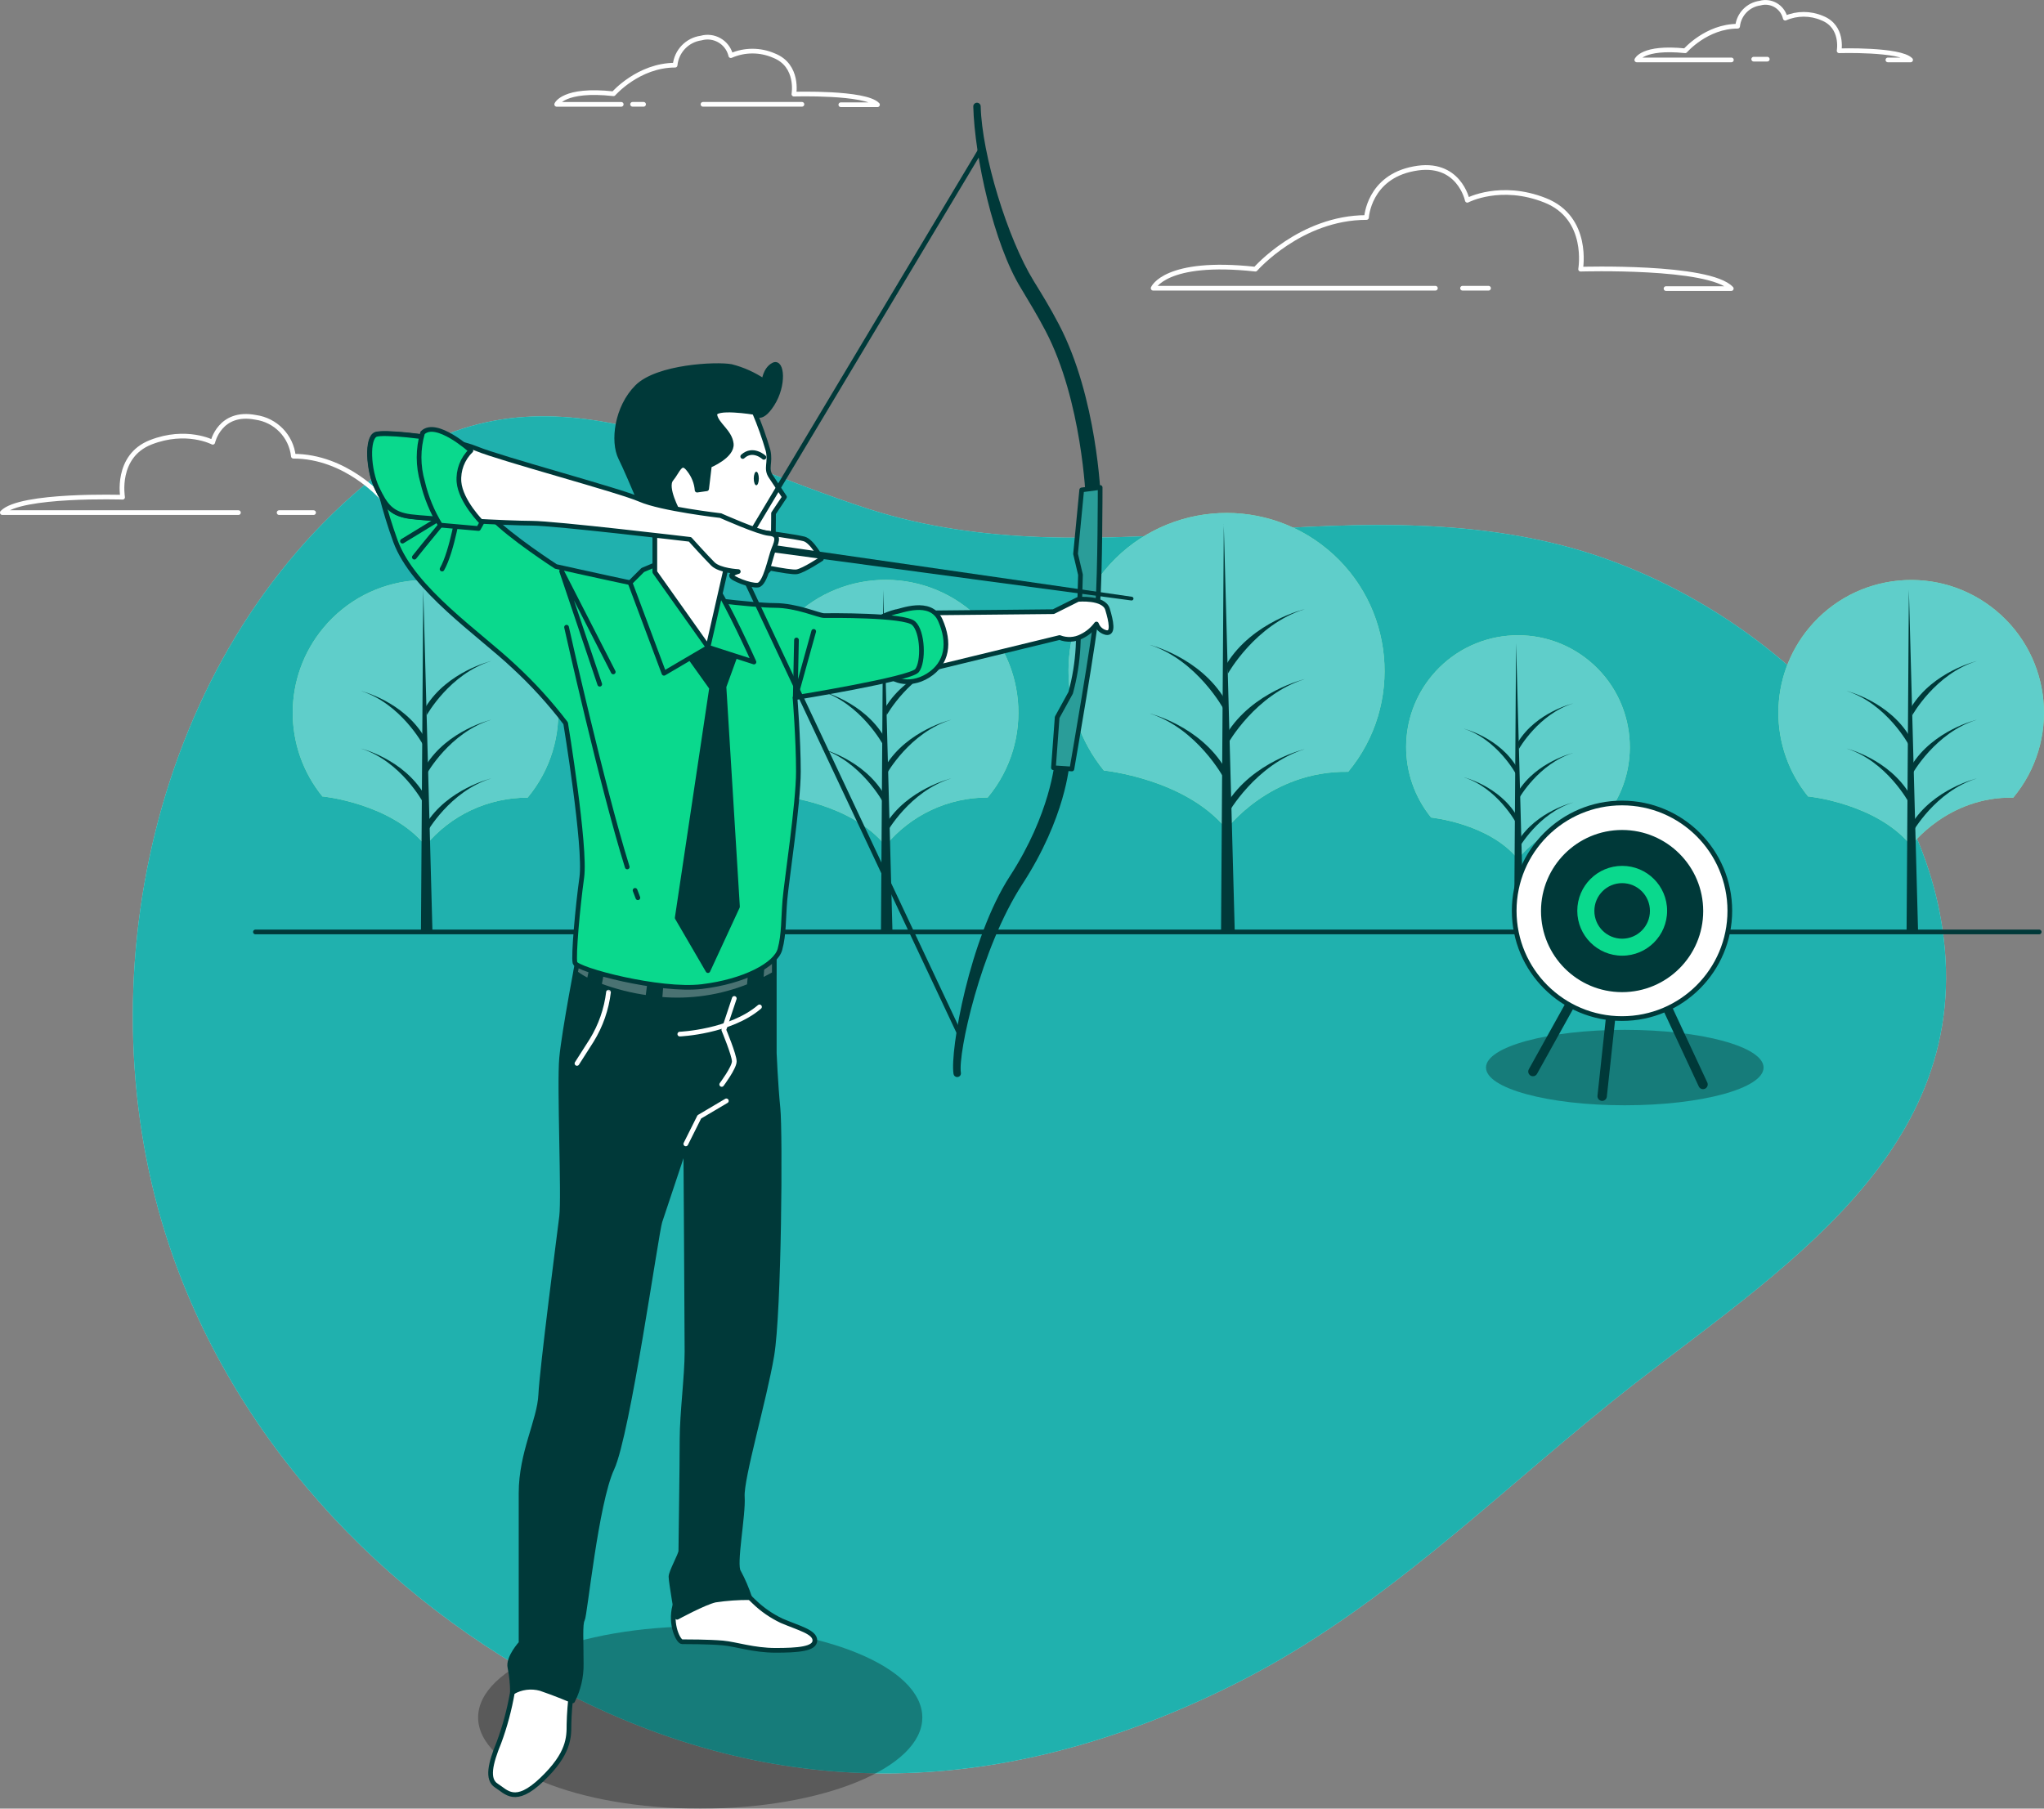 <?xml version="1.0" encoding="UTF-8"?>
<svg xmlns="http://www.w3.org/2000/svg" id="a" viewBox="0 0 435.5 385.42">
  <rect x="0" y="0" width="435.5" height="385.42" fill="#808080" stroke="none"/>
  <g id="b">
    <g id="c">
      <g id="d">
        <path id="e" d="M36.13,265.62c14.48,43.11,48.45,78.02,89.15,97.45,46.85,22.35,93.26,18.44,139.08-4.86,29.69-15.11,53.23-38.64,78.87-59.35,31.35-25.34,75.25-50.08,71.13-96.67-3.64-41.11-41.18-74.58-79.11-85.3-49.25-13.92-101.3,7.34-150.27-8.45-35.81-11.53-71.25-34.28-105.73-6.4-46.66,37.74-61.89,107.75-43.12,163.57Z" fill="#85eae6"></path>
        <path id="f" d="M36.13,265.62c14.48,43.11,48.45,78.02,89.15,97.45,46.85,22.35,93.26,18.44,139.08-4.86,29.69-15.11,53.23-38.64,78.87-59.35,31.35-25.34,75.25-50.08,71.13-96.67-3.64-41.11-41.18-74.58-79.11-85.3-49.25-13.92-101.3,7.34-150.27-8.45-35.81-11.53-71.25-34.28-105.73-6.4-46.66,37.74-61.89,107.75-43.12,163.57Z" fill="#20b1ae" opacity="1"></path>
      </g>
      <g id="g">
        <g id="h">
          <path d="M132.36,22.24h-13.75s1.41-3.44,12.11-2.26c0,0,5.31-6.09,13.12-6.09,.29-2.98,2.58-5.37,5.54-5.78,2.7-.76,5.5,.81,6.27,3.51,.02,.08,.04,.16,.06,.24,2.94-1.29,6.28-1.29,9.22,0,5.31,2.11,4.22,8.2,4.22,8.2,0,0,15.23-.47,17.81,2.26h-7.81" fill="none" stroke="#fff" stroke-linecap="round" stroke-linejoin="round" stroke-width="1"></path>
          <line id="i" x1="134.78" y1="22.23" x2="137.12" y2="22.23" fill="none" stroke="#fff" stroke-linecap="round" stroke-linejoin="round" stroke-width="1"></line>
          <line id="j" x1="149.78" y1="22.23" x2="170.86" y2="22.23" fill="none" stroke="#fff" stroke-linecap="round" stroke-linejoin="round" stroke-width="1"></line>
        </g>
        <g id="k">
          <path d="M368.89,12.77h-20.15s1.17-2.89,10.31-1.95c0,0,4.53-5.23,11.17-5.23,.27-2.54,2.24-4.57,4.76-4.92,2.3-.65,4.69,.7,5.34,3,.02,.07,.04,.14,.05,.2,2.52-1.09,5.37-1.09,7.89,0,4.53,1.8,3.59,6.95,3.59,6.95,0,0,12.96-.39,15.23,1.95h-4.84" fill="none" stroke="#fff" stroke-linecap="round" stroke-linejoin="round" stroke-width="1"></path>
          <line id="l" x1="373.65" y1="12.61" x2="376.54" y2="12.61" fill="none" stroke="#fff" stroke-linecap="round" stroke-linejoin="round" stroke-width="1"></line>
        </g>
        <g id="m">
          <path d="M50.8,109.24H.5c3.75-3.98,25.62-3.28,25.62-3.28,0,0-1.56-8.75,6.01-11.71s13.2,0,13.2,0c0,0,1.48-6.79,9.14-5.31,4.26,.59,7.57,4,8.04,8.28,11.17,0,18.82,8.83,18.82,8.83,15.39-1.64,17.42,3.28,17.42,3.28h-5.62" fill="none" stroke="#fff" stroke-linecap="round" stroke-linejoin="round" stroke-width="1"></path>
          <line id="n" x1="88.91" y1="109.24" x2="86.8" y2="109.24" fill="none" stroke="#fff" stroke-linecap="round" stroke-linejoin="round" stroke-width="1"></line>
          <line id="o" x1="59.47" y1="109.24" x2="66.81" y2="109.24" fill="none" stroke="#fff" stroke-linecap="round" stroke-linejoin="round" stroke-width="1"></line>
        </g>
        <g id="p">
          <path d="M305.83,61.42h-60.14s2.5-6.17,21.79-4.06c0,0,9.61-11.01,23.67-11.01,0,0,.47-8.59,10.08-10.39,9.61-1.87,11.4,6.72,11.4,6.72,0,0,7.11-3.75,16.56,0,9.53,3.75,7.58,14.68,7.58,14.68,0,0,27.41-.86,32.1,4.14h-13.9" fill="none" stroke="#fff" stroke-linecap="round" stroke-linejoin="round" stroke-width="1"></path>
          <line id="q" x1="311.61" y1="61.42" x2="317.15" y2="61.42" fill="none" stroke="#fff" stroke-linecap="round" stroke-linejoin="round" stroke-width="1"></line>
        </g>
      </g>
      <g id="r">
        <path id="s" d="M166.77,169.72s14.53,1.45,21.9,10.48c5.35-6.51,13.35-10.27,21.77-10.25,9.99-12.01,8.36-29.85-3.66-39.84-12.01-9.99-29.85-8.36-39.84,3.66-8.66,10.41-8.73,25.5-.16,35.99v-.03Z" fill="#92e3a9"></path>
        <path id="t" d="M166.77,169.72s14.53,1.45,21.9,10.48c5.35-6.51,13.35-10.27,21.77-10.25,9.99-12.01,8.36-29.85-3.66-39.84-12.01-9.99-29.85-8.36-39.84,3.66-8.66,10.41-8.73,25.5-.16,35.99v-.03Z" fill="#5fceca"></path>
        <path id="u" d="M188.19,125.67l-.49,72.86h2.45l-1.96-72.86Z" fill="#003939"></path>
        <path id="v" d="M188.92,177.42s4.9-8.82,13.74-11.53c0,0-9.33,2.21-13.98,9.82l.24,1.71Z" fill="#003939"></path>
        <path id="w" d="M188.92,152.4s4.9-8.82,13.74-11.53c0,0-9.33,2.21-13.98,9.82l.24,1.71Z" fill="#003939"></path>
        <path id="x" d="M188.92,164.91s4.9-8.82,13.74-11.53c0,0-9.33,2.21-13.98,9.82l.24,1.71Z" fill="#003939"></path>
        <path id="y" d="M188.2,158.78s-4.74-8.83-13.27-11.53c0,0,9,2.21,13.5,9.81l-.23,1.72Z" fill="#003939"></path>
        <path id="z" d="M188.2,171.05s-4.74-8.83-13.27-11.53c0,0,9,2.21,13.5,9.82l-.23,1.71Z" fill="#003939"></path>
        <path id="aa" d="M235.22,164.2s17.32,1.72,26.1,12.46c0,0,9.27-12.44,25.93-12.19,11.87-14.31,9.88-35.54-4.43-47.41s-35.54-9.88-47.41,4.43c-10.26,12.37-10.34,30.27-.2,42.73v-.03Z" fill="#92e3a9"></path>
        <path id="ab" d="M235.22,164.2s17.32,1.72,26.1,12.46c0,0,9.27-12.44,25.93-12.19,11.87-14.31,9.88-35.54-4.43-47.41s-35.54-9.88-47.41,4.43c-10.26,12.37-10.34,30.27-.2,42.73v-.03Z" fill="#5fceca"></path>
        <path id="ac" d="M260.75,111.69l-.59,86.84h2.92l-2.34-86.84Z" fill="#003939"></path>
        <path id="ad" d="M261.62,173.38s5.85-10.48,16.38-13.74c0,0-11.11,2.63-16.67,11.69l.29,2.04Z" fill="#003939"></path>
        <path id="ae" d="M261.62,143.55s5.85-10.48,16.38-13.74c0,0-11.11,2.63-16.67,11.69l.29,2.04Z" fill="#003939"></path>
        <path id="af" d="M261.62,158.46s5.85-10.48,16.38-13.74c0,0-11.11,2.63-16.67,11.69l.29,2.04Z" fill="#003939"></path>
        <path id="ag" d="M260.74,151.16s-5.65-10.48-15.8-13.75c0,0,10.72,2.64,16.08,11.7l-.29,2.05Z" fill="#003939"></path>
        <path id="ah" d="M260.74,165.78s-5.65-10.53-15.8-13.74c0,0,10.72,2.63,16.08,11.69l-.29,2.04Z" fill="#003939"></path>
        <path id="ai" d="M304.94,174.22s12.26,1.22,18.47,8.81c4.52-5.48,11.26-8.64,18.36-8.62,8.4-10.13,6.99-25.15-3.14-33.55-10.13-8.4-25.15-6.99-33.55,3.14-7.26,8.76-7.31,21.42-.14,30.24v-.02Z" fill="#92e3a9"></path>
        <path id="aj" d="M304.94,174.22s12.26,1.22,18.47,8.81c4.52-5.48,11.26-8.64,18.36-8.62,8.4-10.13,6.99-25.15-3.14-33.55-10.13-8.4-25.15-6.99-33.55,3.14-7.26,8.76-7.31,21.42-.14,30.24v-.02Z" fill="#5fceca"></path>
        <path id="ak" d="M323.02,137.06l-.42,61.47h2.07l-1.65-61.47Z" fill="#003939"></path>
        <path id="al" d="M323.62,180.72s4.19-7.45,11.59-9.72c0,0-7.87,1.87-11.8,8.28l.21,1.45Z" fill="#003939"></path>
        <path id="am" d="M323.62,159.61s4.19-7.45,11.59-9.72c0,0-7.87,1.85-11.8,8.28l.21,1.45Z" fill="#003939"></path>
        <path id="an" d="M323.62,170.17s4.19-7.45,11.59-9.72c0,0-7.87,1.87-11.8,8.28l.21,1.45Z" fill="#003939"></path>
        <path id="ao" d="M323.02,164.99s-3.99-7.45-11.18-9.72c0,0,7.59,1.87,11.38,8.28l-.2,1.45Z" fill="#003939"></path>
        <path id="ap" d="M323.02,175.35s-3.99-7.45-11.18-9.72c0,0,7.59,1.85,11.38,8.28l-.2,1.45Z" fill="#003939"></path>
        <line id="aq" x1="434.48" y1="198.6" x2="54.42" y2="198.6" fill="none" stroke="#003939" stroke-linecap="round" stroke-linejoin="round" stroke-width="1"></line>
        <path id="ar" d="M385.29,169.72s14.53,1.45,21.9,10.48c0,0,7.79-10.48,21.76-10.22,9.99-12.01,8.36-29.85-3.66-39.84s-29.85-8.36-39.84,3.66c-8.66,10.41-8.73,25.5-.16,35.99v-.06Z" fill="#92e3a9"></path>
        <path id="as" d="M385.29,169.72s14.53,1.45,21.9,10.48c0,0,7.79-10.48,21.76-10.22,9.99-12.01,8.36-29.85-3.66-39.84s-29.85-8.36-39.84,3.66c-8.66,10.41-8.73,25.5-.16,35.99v-.06Z" fill="#5fceca"></path>
        <path id="at" d="M406.71,125.67l-.49,72.86h2.45l-1.96-72.86Z" fill="#003939"></path>
        <path id="au" d="M407.45,177.42s4.91-8.82,13.74-11.53c0,0-9.32,2.21-13.98,9.82l.24,1.71Z" fill="#003939"></path>
        <path id="av" d="M407.45,152.4s4.91-8.82,13.74-11.53c0,0-9.32,2.21-13.98,9.82l.24,1.71Z" fill="#003939"></path>
        <path id="aw" d="M407.45,164.91s4.91-8.82,13.74-11.53c0,0-9.32,2.21-13.98,9.82l.24,1.71Z" fill="#003939"></path>
        <path id="ax" d="M406.72,158.78s-4.74-8.83-13.26-11.53c0,0,8.99,2.21,13.49,9.81l-.23,1.72Z" fill="#003939"></path>
        <path id="ay" d="M406.72,171.05s-4.74-8.83-13.26-11.53c0,0,8.99,2.21,13.49,9.82l-.23,1.71Z" fill="#003939"></path>
        <path id="az" d="M68.76,169.72s14.53,1.45,21.9,10.48c5.35-6.49,13.34-10.24,21.75-10.22,9.99-12.01,8.36-29.85-3.66-39.84-12.01-9.99-29.85-8.36-39.84,3.66-8.66,10.41-8.73,25.5-.16,35.99v-.06Z" fill="#92e3a9"></path>
        <path id="ba" d="M68.76,169.72s14.53,1.45,21.9,10.48c5.35-6.49,13.34-10.24,21.75-10.22,9.99-12.01,8.36-29.85-3.66-39.84-12.01-9.99-29.85-8.36-39.84,3.66-8.66,10.41-8.73,25.5-.16,35.99v-.06Z" fill="#5fceca"></path>
        <path id="bb" d="M90.18,125.67l-.49,72.86h2.45l-1.96-72.86Z" fill="#003939"></path>
        <path id="bc" d="M90.92,177.42s4.9-8.82,13.74-11.53c0,0-9.33,2.21-13.99,9.82l.25,1.71Z" fill="#003939"></path>
        <path id="bd" d="M90.92,152.4s4.9-8.82,13.74-11.53c0,0-9.33,2.21-13.99,9.82l.25,1.71Z" fill="#003939"></path>
        <path id="be" d="M90.92,164.91s4.9-8.82,13.74-11.53c0,0-9.33,2.21-13.99,9.82l.25,1.71Z" fill="#003939"></path>
        <path id="bf" d="M90.18,158.78s-4.73-8.83-13.25-11.53c0,0,9,2.21,13.5,9.81l-.25,1.72Z" fill="#003939"></path>
        <path id="bg" d="M90.18,171.05s-4.73-8.83-13.25-11.53c0,0,9,2.21,13.5,9.82l-.25,1.71Z" fill="#003939"></path>
      </g>
      <g id="bh">
        <ellipse id="bi" cx="346.18" cy="227.5" rx="29.57" ry="8.04" opacity=".3"></ellipse>
        <path id="bj" d="M326.61,228.35l19.01-34.22,17.23,36.97" fill="none" stroke="#003939" stroke-linecap="round" stroke-linejoin="round" stroke-width="2"></path>
        <line id="bk" x1="345.62" y1="194.12" x2="341.36" y2="233.6" fill="none" stroke="#003939" stroke-linecap="round" stroke-linejoin="round" stroke-width="2"></line>
        <circle id="bl" cx="345.59" cy="194.09" r="22.97" fill="#fff" stroke="#003939" stroke-linecap="round" stroke-linejoin="round" stroke-width="1"></circle>
        <circle id="bm" cx="345.61" cy="194.15" r="16.78" fill="#003939" stroke="#003939" stroke-linecap="round" stroke-linejoin="round" stroke-width="1"></circle>
        <circle id="bn" cx="345.63" cy="194.09" r="10.07" fill="#0ad98d" stroke="#003939" stroke-linecap="round" stroke-linejoin="round" stroke-width="1"></circle>
        <circle id="bo" cx="345.62" cy="194.12" r="5.42" fill="#003939" stroke="#003939" stroke-linecap="round" stroke-linejoin="round" stroke-width="1"></circle>
      </g>
      <g id="bp">
        <path id="bq" d="M232.92,108.08c-.85,0-1.55-.68-1.57-1.53,0-.21-.79-21.13-8.56-35.99-1.81-3.47-3.57-6.29-5.24-9.11-5.83-9.43-9.91-28.07-10.18-38.77,0-.43,.35-.79,.79-.79s.79,.35,.79,.79c.26,10.3,5.71,28.12,11.29,37.19,1.74,2.82,3.53,5.73,5.39,9.29,8.11,15.51,8.89,36.47,8.92,37.36,.02,.86-.66,1.59-1.52,1.61l-.09-.05Z" fill="#003939"></path>
        <path id="br" d="M203.93,229.52c-.39,0-.71-.28-.77-.66-.79-4.92,3.4-28.89,12.03-42.18s9.52-24.28,9.54-24.39c.06-.87,.8-1.53,1.67-1.47s1.53,.8,1.47,1.67c0,.47-.83,11.76-10.03,25.91-8.98,13.81-13.76,36.18-13.11,40.22,.06,.43-.23,.83-.66,.89h-.14Z" fill="#003939"></path>
        <path id="bs" d="M230.47,104.41l-1.31,13.62,1.05,4.45s-.26,10.22-.52,15.46c-.18,3.28-.71,6.53-1.57,9.69l-2.88,5.24-.79,10.74,3.93,.26s4.98-28.55,5.5-35.1,.52-24.89,.52-24.89l-3.93,.52Z" fill="#2a9d99" stroke="#003939" stroke-linecap="round" stroke-linejoin="round" stroke-width="1"></path>
        <ellipse id="bt" cx="149.19" cy="366" rx="47.32" ry="19.42" opacity=".3"></ellipse>
        <path id="bu" d="M109.18,360.62c-.63,3.66-1.59,7.26-2.88,10.74-1.83,4.45-2.62,7.86-.52,9.17,2.1,1.31,3.93,4.19,9.69-1.31s5.76-8.91,5.76-11.79c.05-2.28,.23-4.55,.52-6.81,0,0-7.86-3.93-12.57,0Z" fill="#fff" stroke="#003939" stroke-linecap="round" stroke-linejoin="round" stroke-width="1"></path>
        <path id="bv" d="M159.74,340.42s.35,.37,.93,.91c1.72,1.67,3.71,3.04,5.88,4.07,3.67,1.57,7.07,2.36,7.07,4.19s-3.67,2.1-8.38,2.1-8.38-1.31-11.26-1.57-7.86-.26-8.65-.26-2.62-3.67-1.57-7.6,8.65-5.76,11-4.45,4.98,2.62,4.98,2.62Z" fill="#fff" stroke="#003939" stroke-linecap="round" stroke-linejoin="round" stroke-width="1"></path>
        <path id="bw" d="M123.33,203.44s-3.14,16.24-3.67,22.01,.52,29.6,0,33.79-4.19,32.48-4.45,37.99-4.19,12.31-4.19,20.96v31.96s-2.88,3.14-2.36,5.24c.35,1.72,.52,3.48,.52,5.24,1.82-1.08,3.99-1.36,6.02-.79,3.14,1.05,6.81,2.62,6.81,2.62,1.24-2.43,1.87-5.13,1.83-7.86,0-4.71-.26-8.64,.26-9.43s2.88-24.89,6.29-32.22,9.43-50.3,10.22-52.65l5.5-16.5s.26,39.03,.26,44.27-1.05,13.1-1.05,18.6-.26,23.05-.26,23.84-2.1,4.45-2.1,5.5,1.31,8.64,1.31,8.64c0,0,5.76-3.14,8.12-3.67,2.43-.36,4.88-.54,7.34-.52-.62-1.9-1.41-3.74-2.36-5.5-1.05-1.57,1.05-12.05,.79-15.98s4.71-20.7,6.29-30.13,1.83-47.42,1.31-52.65-.79-11.79-.79-11.79v-20.96s-7.07,5.5-21.48,1.83-19.64-4.98-20.17-1.83Z" fill="#003939" stroke="#003939" stroke-linecap="round" stroke-linejoin="round" stroke-width="1"></path>
        <path id="bx" d="M146.12,243.77l2.88-5.76,5.76-3.41" fill="none" stroke="#fff" stroke-linecap="round" stroke-linejoin="round" stroke-width="1"></path>
        <path id="by" d="M129.65,211.42c-.43,3.65-1.66,7.15-3.58,10.28l-3.14,4.92" fill="none" stroke="#fff" stroke-linecap="round" stroke-linejoin="round" stroke-width="1"></path>
        <path id="bz" d="M156.45,212.77l-2.23,6.71s2.23,5.36,2.23,6.7-2.68,4.92-2.68,4.92" fill="none" stroke="#fff" stroke-linecap="round" stroke-linejoin="round" stroke-width="1"></path>
        <path id="ca" d="M144.84,220.37s10.72-.45,16.98-5.8" fill="none" stroke="#fff" stroke-linecap="round" stroke-linejoin="round" stroke-width="1"></path>
        <g id="cb" opacity=".29">
          <path id="cc" d="M140.59,212.93c6.48,.59,13.01-.37,19.05-2.81l.41-4.52c-3.56,1-9.05,1.57-16.55-.33-.77-.21-1.53-.4-2.25-.58l-.66,8.24Z" fill="#fff" stroke="#003939" stroke-linecap="round" stroke-linejoin="round" stroke-width="1"></path>
          <path id="cd" d="M127.67,209.99c3.34,1.26,6.81,2.14,10.35,2.62l1.11-8.46c-4.26-1.05-7.52-1.84-9.92-2.22l-1.54,8.06Z" fill="#fff" stroke="#003939" stroke-linecap="round" stroke-linejoin="round" stroke-width="1"></path>
          <path id="ce" d="M127.1,201.69c-2.41-.16-3.54,.37-3.77,1.75l-.73,3.88c.9,.67,1.87,1.26,2.89,1.74l1.61-7.37Z" fill="#fff" stroke="#003939" stroke-linecap="round" stroke-linejoin="round" stroke-width="1"></path>
          <path id="cf" d="M162.44,204.79l-.3,4.24c1.05-.5,2.01-1.05,2.84-1.5v-4.1c-.79,.55-1.64,1-2.54,1.36Z" fill="#fff" stroke="#003939" stroke-linecap="round" stroke-linejoin="round" stroke-width="1"></path>
        </g>
        <path id="cg" d="M198.51,130.61l25.93-.26,5.24-2.62s5.5-.52,6.29,2.1,1.31,5.24-.26,4.98c-.97-.21-1.76-.9-2.1-1.83-.82,1.11-1.9,2.01-3.14,2.62-1.46,.77-3.18,.86-4.71,.26l-29.08,7.07c.9-4.06,1.51-8.17,1.84-12.32Z" fill="#fff" stroke="#003939" stroke-linecap="round" stroke-linejoin="round" stroke-width="1"></path>
        <path id="ch" d="M187.51,131.66c1.08-.57,2.22-1.01,3.41-1.31,.79,0,7.34-2.88,9.43,1.83s1.57,9.17-2.62,11.79-8.38,.79-8.65-.79-1.57-11.53-1.57-11.53Z" fill="#0ad98d" stroke="#003939" stroke-linecap="round" stroke-linejoin="round" stroke-width="1"></path>
        <path id="ci" d="M79.21,95.48c1.02,6.77,2.72,13.41,5.05,19.85,3.79,10.29,17.81,19.67,25.26,26.71,4.01,3.7,7.69,7.75,11,12.09,0,0,4.34,26.34,3.44,32.84-.9,6.5-1.81,16.77-1.45,18.22s18.04,6.14,27.07,5.05,15.72-4.68,16.6-7.93,.72-6.5,1.05-10.48,2.88-20.57,2.88-27.43-.72-15.72-.72-15.72c0,0,24.54-3.97,25.99-5.77s1.27-8.3-.72-10.11-18.04-1.62-19.12-1.62-5.77-2.16-10.48-2.16-19.49-1.8-21.47-2.52c-3.09-.98-6.24-1.76-9.43-2.35-4.33-.9-15.72-3.43-15.72-3.43,0,0-9.74-6.29-13.72-10.48s-8.84-9.57-15.34-12.64-9.44-5.36-10.16-2.12Z" fill="#0ad98d" stroke="#003939" stroke-linecap="round" stroke-linejoin="round" stroke-width="1"></path>
        <path id="cj" d="M85.75,115.32l10.65-6.5s-6.29,7.58-8.12,9.92" fill="none" stroke="#003939" stroke-linecap="round" stroke-linejoin="round" stroke-width="1"></path>
        <path id="ck" d="M97.79,108.28s-1.44,9.21-3.6,12.99" fill="none" stroke="#003939" stroke-linecap="round" stroke-linejoin="round" stroke-width="1"></path>
        <path id="cl" d="M130.66,143.19l-11-21.48,8.12,24.1" fill="none" stroke="#003939" stroke-linecap="round" stroke-linejoin="round" stroke-width="1"></path>
        <path id="cm" d="M169.7,136.38l-.26,12.34,3.93-14.17" fill="none" stroke="#003939" stroke-linecap="round" stroke-linejoin="round" stroke-width="1"></path>
        <path id="cn" d="M135.31,189.74c.2,.57,.4,1.09,.6,1.57" fill="none" stroke="#003939" stroke-linecap="round" stroke-linejoin="round" stroke-width="1"></path>
        <path id="co" d="M120.71,133.66s7.47,33.6,12.93,51.09" fill="none" stroke="#003939" stroke-linecap="round" stroke-linejoin="round" stroke-width="1"></path>
        <path id="cp" d="M146.38,139.26l5.24,7.34-7.33,48.99,6.55,11.25,6.29-13.61-2.88-46.89,3.14-8.65-6.81-6.02-4.19,7.6Z" fill="#003939" stroke="#003939" stroke-linecap="round" stroke-linejoin="round" stroke-width="1"></path>
        <path id="cq" d="M140.39,120.02l-3.44,1.45-2.7,2.7,7.22,19.31,9.43-5.54,9.74,3.14s-5.59-12.46-8.48-16.61-11.77-4.45-11.77-4.45Z" fill="#0ad98d" stroke="#003939" stroke-linecap="round" stroke-linejoin="round" stroke-width="1"></path>
        <path id="cr" d="M160.75,87.88s1.16,2.33,3.77-1.74,2.1-9.3,.29-8.38-2.03,3.49-2.03,3.49c-2.13-1.44-4.49-2.51-6.98-3.14-3.14-.59-15.72,0-20.07,4.36s-5.24,11.63-3.49,15.12,7.27,16.86,7.27,16.86c0,0,5.24-2.03,8.43-3.14s8.99-10.48,9.58-15.72,.3-5.24,.3-5.24l2.92-2.46Z" fill="#003939" stroke="#003939" stroke-linecap="round" stroke-linejoin="round" stroke-width="1"></path>
        <path id="cs" d="M160.75,87.88c1.13,2.65,2.1,5.37,2.9,8.14,.59,2.62-.58,3.78,.59,5.52l2.9,4.37-2.33,3.49s0,8.38-.29,10.18c-.08,1.7-1.53,3.01-3.23,2.92-.09,0-.17-.01-.26-.02-2.17-.17-4.31-.56-6.39-1.16l-3.78,16.58-11.34-15.99v-7.57l4.95-5.24s-2.91-5.24-1.46-6.98,2.03-4.36,3.78-2.03c1,1.25,1.61,2.76,1.74,4.36l2.03-.29,.59-4.95s4.95-2.03,4.65-4.65-3.14-4.07-3.49-6.1,8.44-.57,8.44-.57Z" fill="#fff" stroke="#003939" stroke-linecap="round" stroke-linejoin="round" stroke-width="1"></path>
        <path id="ct" d="M162.76,97.46s-2.35-2.17-4.51-.18" fill="none" stroke="#003939" stroke-linecap="round" stroke-linejoin="round" stroke-width="1"></path>
        <path id="cu" d="M161.68,101.97c0,.8-.24,1.44-.54,1.44s-.54-.64-.54-1.44,.25-1.45,.54-1.45,.54,.65,.54,1.45Z" fill="#003939"></path>
        <path id="cv" d="M208.82,32.11l-52.05,86.97,47.86,101.63" fill="none" stroke="#003939" stroke-linecap="round" stroke-linejoin="round" stroke-width="1"></path>
        <path id="cw" d="M175.01,119.09s-3.75,2.5-5.24,2.76-10.48-1.75-10.48-1.75l2.5-6.77s7.76,1.05,9.51,1.51,3.7,4.25,3.7,4.25Z" fill="#fff" stroke="#003939" stroke-linecap="round" stroke-linejoin="round" stroke-width="1"></path>
        <path id="cx" d="M241.1,127.96h-.06l-76.22-10.24c-.42-.1-.69-.52-.59-.94,.09-.38,.43-.63,.81-.61l76.12,11c.22,.03,.37,.23,.34,.45-.03,.19-.19,.34-.39,.34h0Z" fill="#003939"></path>
        <path id="cy" d="M153.56,109.89s8.12,3.62,10.28,3.79,1.81,1.45,1.05,3.25-1.8,7.58-3.43,7.76-5.6-1.45-5.6-1.99,1.44-.9,1.44-.9c0,0-3.96-.18-5.41-1.62s-4.87-5.24-4.87-5.24c0,0-28.88-3.44-33.74-3.44s-21.66-.9-25.81-1.44-5.42-2.35-7.22-6.14-2.17-10.65-.18-11.37,16.24,.9,21.47,3.07,30.31,8.84,34.83,10.82,17.19,3.44,17.19,3.44Z" fill="#fff" stroke="#003939" stroke-linecap="round" stroke-linejoin="round" stroke-width="1"></path>
        <path id="cz" d="M98.42,110.93c-.89-2.22-1.64-4.48-2.25-6.79-.75-3.02,.16-7.43,.79-9.83-6.37-1.43-15.3-2.27-16.84-1.72-1.99,.72-1.62,7.58,.18,11.37s3.07,5.6,7.22,6.14c1.84,.23,6.21,.53,10.91,.83Z" fill="#0ad98d" stroke="#003939" stroke-linecap="round" stroke-linejoin="round" stroke-width="1"></path>
        <path id="da" d="M90.04,92.23c-1,3.42-1,7.06,0,10.48,.76,3.25,2.04,6.36,3.79,9.2l8.12,.72,.71-1.27s-4.51-4.51-4.87-8.65c-.19-2.5,.74-4.95,2.54-6.68,0,0-7.4-6.69-10.29-3.79Z" fill="#0ad98d" stroke="#003939" stroke-linecap="round" stroke-linejoin="round" stroke-width="1"></path>
      </g>
    </g>
  </g>
</svg>
